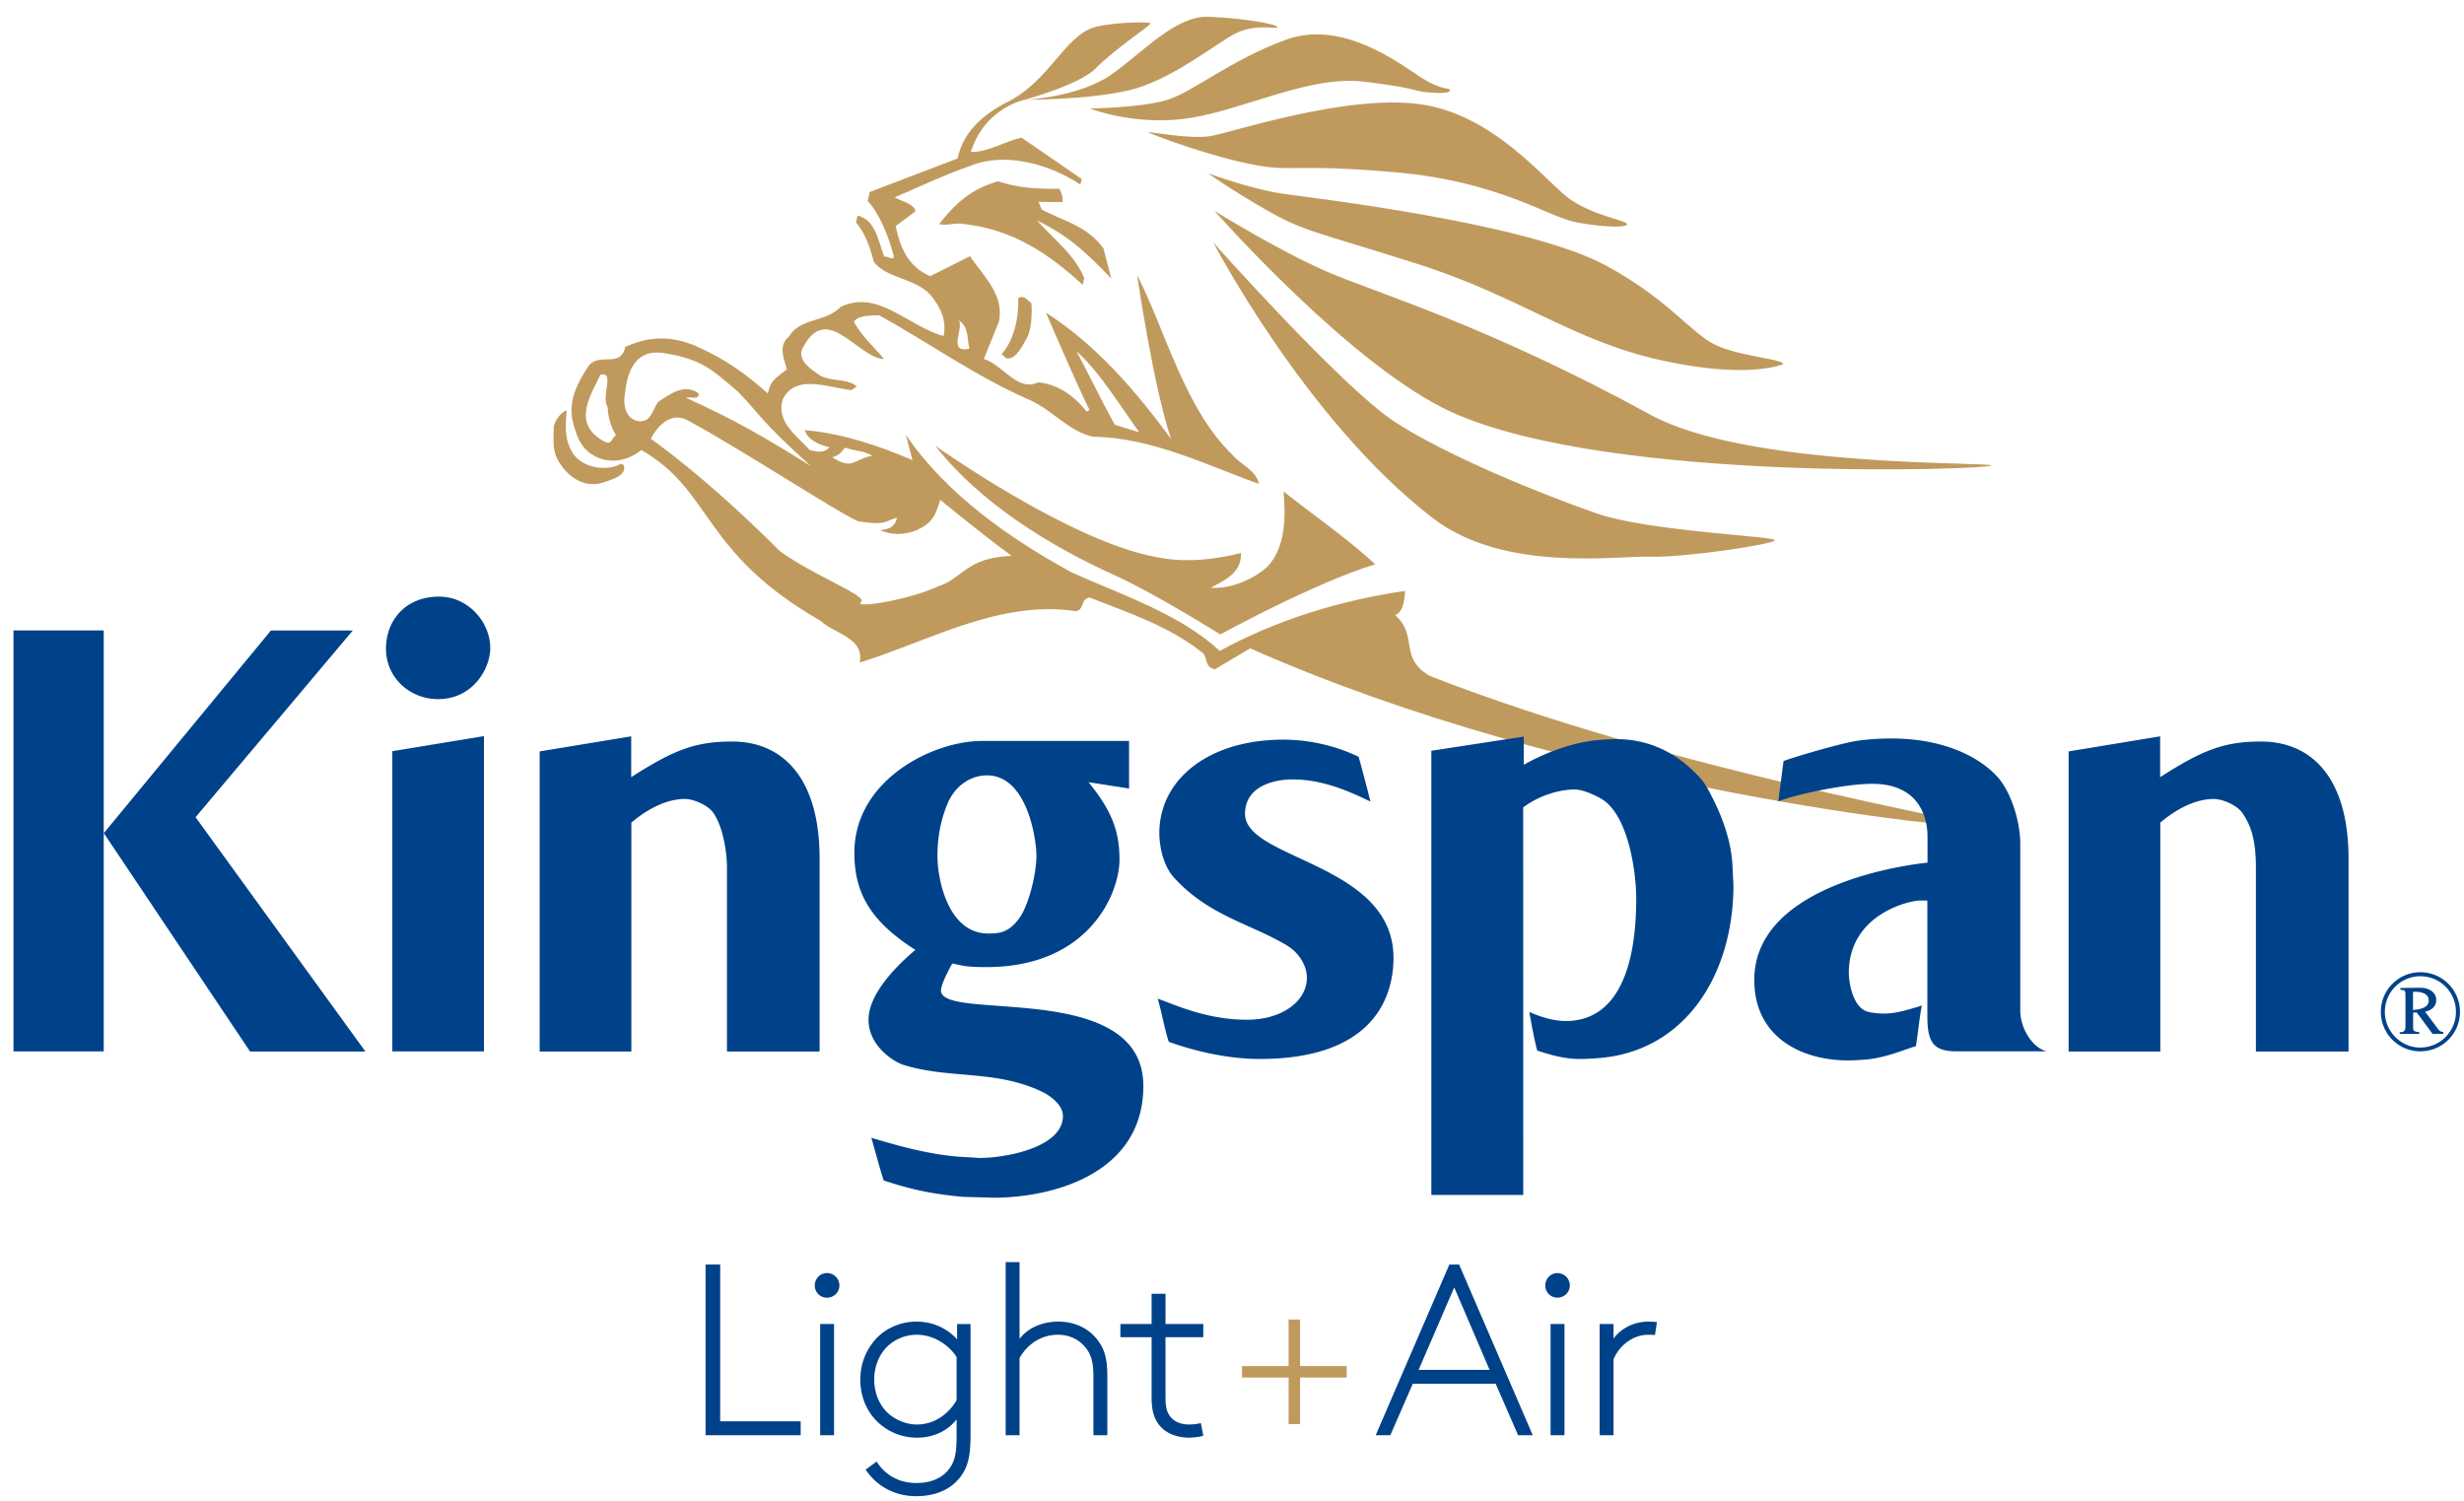 <svg xmlns="http://www.w3.org/2000/svg" viewBox="0 0 348.556 212.276"><path fill="#004289" d="M117.984 187.304h-1.966v15.73h1.966v-15.73zm-18.176 15.73h13.454v-1.966h-11.384v-22.182h-2.07v24.148zm18.935-21.181c0-.966-.793-1.76-1.759-1.76-.966 0-1.725.794-1.725 1.76 0 .967.758 1.725 1.725 1.725.966 0 1.759-.758 1.759-1.725m16.582 16.213c-1.242 2.14-3.311 3.45-5.622 3.45-1.346 0-2.553-.483-3.553-1.173-1.518-1.069-2.484-3.001-2.484-5.175 0-2.035.829-3.863 2.208-5.002a6.073 6.073 0 0 1 3.794-1.345c2.898 0 4.968 2 5.657 3.173v6.072zm1.104 9.971c.655-1.242.862-2.761.862-5.071v-15.661h-1.897v2.173c-1.414-1.587-3.483-2.519-5.761-2.519-1.897 0-3.691.691-5.002 1.759-1.793 1.519-2.933 3.829-2.933 6.451 0 2.829 1.277 5.278 3.346 6.727a7.99 7.99 0 0 0 4.691 1.484c2.45 0 4.416-1.069 5.588-2.588v2.242c0 1.967-.138 3.105-.621 4.071-.793 1.552-2.415 2.69-5.071 2.69-2.518 0-4.45-1.173-5.623-3.036l-1.552 1.139c1.587 2.381 4.14 3.761 7.141 3.761 3.452 0 5.694-1.485 6.832-3.622m18.248-5.003h1.967v-8.383c0-2.587-.484-3.897-1.346-5.036-1.276-1.725-3.311-2.656-5.588-2.656-2.105 0-4.243.793-5.484 2.449V178.54h-1.967v24.493h1.967v-10.936c1.207-2.069 3.173-3.276 5.45-3.276 1.725 0 3.209.793 4.105 2.105.552.793.897 1.793.897 3.862v8.246zm10.194-13.868h5.347v-1.862h-5.347v-4.278h-1.967v4.278h-4.415v1.862h4.415v8.555c0 1.863.38 3.002 1.069 3.864 1.07 1.345 2.76 1.794 4.208 1.794.622 0 1.518-.105 2.036-.276l-.345-1.794c-.587.173-1.242.207-1.691.207-1.173 0-2.069-.414-2.622-1.104-.414-.518-.689-1.208-.689-2.622v-8.624z"/><path fill="#C09A5D" stroke="#C09A5D" stroke-miterlimit="10" d="M176.198 193.754v.621h6.589v6.589h.621v-6.589h6.589v-.621h-6.589v-6.589h-.621v6.589z"/><path fill="#004289" d="M221.313 187.303h-1.967v15.73h1.967v-15.73zm-10.597 6.486h-10.038l5.036-11.661 5.002 11.661zm4.036 9.245h2.07l-10.417-24.147h-1.38l-10.419 24.147h2.07l3.174-7.278h11.729l3.173 7.278zm7.32-21.181c0-.966-.793-1.759-1.759-1.759-.966 0-1.725.793-1.725 1.759 0 .966.759 1.725 1.725 1.725.966 0 1.759-.759 1.759-1.725m12.318 5.175c-.206-.035-.896-.069-1.173-.069-2.449 0-4.242 1.312-4.967 2.415v-2.07h-1.967v15.73h1.967v-10.729c.827-2.035 2.794-3.484 4.933-3.484.104 0 .725 0 .932.035l.275-1.828z"/><path fill="#C09A5D" d="M80.158 58.056c-.712.185-1.628 1.335-1.833 2.299.048 1.355-.315 3.2.65 4.844 1.402 2.386 3.789 3.922 6.412 3.04 1.384-.466 3.236-.99 2.866-2.413-.575-.458-.484-.047-1.278.162-2.384.63-5.007-.226-6.05-2.055-1.106-1.945-.923-3.557-.767-5.877m55.476-12.743c1.471.985 1.13 2.592 1.499 4.016-3.167.67-.739-2.846-1.499-4.016m-20.937 20.613c-6.336-3.948-10.634-6.486-17.688-9.666.711-.185 1.929.41 1.812-.623-2.046-1.443-4.064.145-5.623 1.157-.848.829-.937 2.826-2.613 2.806-1.998-.089-2.553-2.223-2.142-4.152.361-3.285 1.642-5.963 5.248-5.533 5.535.841 6.968 2.328 10.67 5.468 3.313 3.393 3.015 3.948 10.336 10.543m-22.633-3.854s2.062-4.283 5.193-2.617c7.053 3.752 22.888 14.091 24.259 14.31 3.878.62 3.707-.096 5.383-.531-.257 1.19-.99 1.648-2.424 1.776 1.691.695 3.312.693 5.121.036 2.373-1.083 2.702-2.109 3.416-4.333 0 0 5.707 4.718 10.107 7.928-6.5.238-6.817 3.158-10.503 4.348-4.114 1.917-12.017 3.156-10.82 2.179 1.068-.872-6.819-3.756-11.513-7.241-10.672-10.672-18.219-15.855-18.219-15.855m31.353 2.383c-2.713.536-2.777 2.091-5.662.257.9-.364 1.094-.474 1.77-1.381 2.918.817 2.062.263 3.892 1.124m-36.273-2.897c-.78.506-.476 1.645-2.031.69-4.191-2.576-1.446-6.471-.187-9.229 2.134-.554.028 3.031 1.04 4.591.048 1.355.418 2.778 1.178 3.948m65.134-11.864c3.127 2.681 6.545 8.278 8.892 11.466l-3.469-1.074c-1.704-3.051-3.971-7.731-5.423-10.392m10.465-46.371c0-.31-5.734-.178-8.18.605-4.016 1.499-5.953 6.987-11.266 10.076-3.762 1.889-6.95 4.236-7.838 8.417l-12.438 4.75-.273 1.287c1.656 1.696 2.97 5 3.71 7.846-.137.643-.965-.205-1.355.048-.876-2.202-1.226-5.302-3.798-5.849l-.205.965c1.334 1.628 1.957 3.441 2.512 5.576 1.841 2.407 5.904 2.263 8.067 4.739 1.335 1.629 2.279 3.509 1.8 5.761-5.076-1.416-9.333-6.69-14.587-4.109-2.154 2.231-5.692 1.478-7.272 4.168-1.628 1.334-.683 3.215-.313 4.638-1.628 1.335-2.274 1.486-2.684 3.416-3.172-2.769-5.614-4.587-9.767-6.517-4.447-2.067-7.808-1.205-10.401-.076-.684 3.216-3.811.535-5.322 2.902-1.512 2.368-2.865 4.875-2.031 7.974.589 2.189 1.295 3.809 3.361 4.741 2.256 1.019 4.638.318 6.266-1.017 10.182 5.861 8.438 14.485 25.407 24.197 1.656 1.697 6.227 2.332 5.475 5.869 9.708-2.978 19.737-8.887 30.485-7.274 1.355-.049.732-1.862 2.087-1.91 5.583 2.195 11.234 4.069 15.833 7.735.896.527.233 2.066 1.841 2.408l4.999-2.971c45.532 20.262 102.397 25.827 102.527 25.144.131-.682-42.414-7.682-77.122-21.238-4.482-2.634-1.528-5.552-4.908-8.624 1.423-.369 1.396-3.4 1.396-3.4-9.366 1.37-18.216 4.133-26.199 8.486-5.611-5.226-13.914-7.938-20.968-11.117-9.032-4.945-17.79-11.176-23.429-19.433l.924 3.557c-4.619-1.99-9.949-3.795-15.23-4.245.369 1.423 2.23 2.154 3.517 2.428-.849.828-1.492.691-2.778.418-1.909-2.087-4.851-4.057-3.846-7.204 1.785-3.654 6.403-1.664 9.687-1.302l.78-.506c-1.403-1.307-3.927-.499-5.652-1.874-1.471-.985-2.874-2.291-1.889-3.762 3.365-6.343 7.718 1.64 11.392 1.749-1.334-1.628-3.312-3.393-4.256-5.274.526-.897 2.202-.876 3.557-.924 6.918 3.823 13.63 8.61 21.006 11.859 3.401 1.395 5.748 4.583 9.285 5.335 8.381.101 16.264 4.129 23.454 6.666-.554-2.135-2.482-2.545-3.818-4.173-6.692-6.464-9.397-17.458-13.428-25.372 0 0 2.322 15.954 4.814 23.205-4.948-6.765-10.607-13.346-17.709-17.881 0 0 4.264 9.981 6.153 13.744l-.39.253c-1.588-2.018-3.887-3.851-6.849-4.145-2.983 1.383-4.872-2.38-7.698-3.316l2.127-5.262c.82-3.859-2.307-6.54-4.08-9.269l-5.643 2.833c-3.079-1.327-4.209-3.919-4.88-7.087l2.798-2.094c-.116-1.033-2.046-1.443-2.942-1.97 3.694-1.567 7.066-3.203 10.692-4.449 4.796-2.006 11.159-.317 15.572 2.638l.205-.784-8.505-5.841c-2.456.487-4.864 2.146-7.183 1.989 2.01-6.295 7.646-7.369 7.646-7.369s7.756-2.101 10.066-4.479c2.585-2.659 7.691-5.994 7.691-6.305m8.543 79.817c2.272-1.198 4.357-2.203 4.261-4.912-3.557.924-7.894 1.451-12.075.563-12.288-2.276-31.19-15.747-31.19-15.747 6.35 8.072 15.937 14.066 25.749 18.504 5.515 2.517 14.594 8.204 14.594 8.204s13.296-7.289 21.898-9.916c-3.634-3.461-8.926-7.098-12.949-10.306.281 3.421.357 7.806-2.256 10.612-2.086 1.909-5.391 3.223-8.032 2.998m.348-48.833s13.116 25.181 31.013 38.964c10.062 7.747 25.714 5.355 30.748 5.488 5.033.133 17.68-1.783 17.68-2.34 0-.557-17.873-1.249-25.156-3.766-7.284-2.516-21.273-8.131-28.703-13.032-7.432-4.9-25.582-25.314-25.582-25.314m-24.27-4.65l-.438-1.101 3.353.04c.136-.644-.165-1.501-.418-1.891-3.031.028-5.555-.051-8.703-1.056-3.947 1.177-6.03 3.184-8.321 6.058 1.286.273 2.342-.274 3.628 0 6.89.792 11.92 4.216 16.703 8.594l.205-.964c-1.314-3.305-4.509-5.665-6.672-8.141 4.872 2.38 7.189 4.816 10.501 8.209l-1.109-4.269c-2.348-3.188-5.396-3.763-8.729-5.479m-3.319 12.527c.096 2.709-.587 5.925-2.352 7.902l.613.595c1.286.274 2.151-1.414 2.92-2.788.957-1.71.68-4.978.68-4.978-.576-.458-1.082-1.238-1.861-.731m36.657-38.332c0-.473-5.093-1.293-9.735-1.478-4.642-.185-9.273 5.012-13.73 8.164-4.458 3.153-11.959 3.569-11.959 3.569s8.529.046 14.464-1.34c5.936-1.386 12.334-6.686 15.117-8.072 2.782-1.386 5.843-.524 5.843-.843m24.422 8.915c0-.432-1.028.185-4.182-1.859-3.152-2.044-11.132-8.165-19.018-5.288-7.888 2.875-13.177 7.425-16.884 8.534-3.707 1.109-10.855 1.201-10.855 1.201s6.605 2.61 14.389 1.305c7.783-1.305 16.779-6.028 24.39-5.104 7.61.924 6.859 1.305 8.811 1.489 1.95.184 3.349.155 3.349-.278m25.051 18.936c0-.507-5.012-1.212-8.35-3.718-3.337-2.506-10.577-11.872-21.064-13.257-10.486-1.386-26.655 4.067-29.587 4.538-2.875.462-8.68-.676-8.719-.554-.038.121 7.877 3.152 14.193 4.457 6.317 1.305 5.751-.092 20.684 1.201 14.932 1.294 21.618 6.371 25.787 7.111 4.17.739 7.056.73 7.056.222M252.27 51.5c0-.689-6.118-1.076-9.54-2.673-3.429-1.6-6.638-6.423-15.523-11.25-11.12-6.04-41.206-9.517-45.697-10.163-4.49-.645-10.608-2.89-10.608-2.89s3.106 2.245 8.349 5.243c5.244 2.998 6.856 2.986 21.31 7.584 14.454 4.598 21.826 10.816 34.357 13.599 12.531 2.783 17.352.55 17.352.55m29.405 14.353c0-.556-34.355.397-48.216-7.189-23.316-12.762-38.932-17.262-45.835-20.27-6.903-3.009-15.833-8.572-15.833-8.572S191.324 52.02 205.5 58.371c22.52 10.089 76.175 8.038 76.175 7.482"/><path fill="#004289" d="M68.46 104.135l-12.963 2.132v42.471H68.46v-44.603zM1.909 148.739h12.763V89.187H1.909v59.552zm49.786.018l-24.028-33.148L49.91 89.19H38.328l-23.642 28.669 20.69 30.898h16.319zm17.657-57.105c0-3.501-2.984-7.25-7.25-7.25-4.727 0-7.5 3.348-7.5 7.375 0 4.094 3.375 7.125 7.375 7.125 4.883 0 7.375-4.261 7.375-7.25m33.482 57.105h13.107v-27.279c0-11.521-5.288-16.578-12.366-16.578-5.234 0-8.268 1.185-14.285 5.042v-5.777l-12.948 2.132v42.46h12.971v-32.393c2.24-1.885 4.935-3.339 7.575-3.339 1.187 0 3.23.833 4.027 1.973 1.234 1.766 1.91 5.136 1.919 7.699v26.06zm29.777-27.635c0-3.233.677-5.633 1.411-7.398 1.141-2.75 3.48-4.039 5.589-4.039 5.672 0 7 8.953 7 11.375 0 2.47-1.043 6.929-2.434 8.85-1.453 1.984-2.738 2.15-4.378 2.15-5.734 0-7.188-7.766-7.188-10.938m.5 19.001c0-.907 1.211-3.126 1.592-3.82 1.378.243 1.614.507 4.846.507 14.487 0 18.812-10.416 18.812-15.188 0-3.859-.967-6.804-4.383-10.968l5.738.891v-6.726H138.94c-7.031-.009-18.078 5.553-18.078 15.803 0 5.141 1.763 9.413 8.626 13.755-3.401 2.87-6.626 6.574-6.626 9.871 0 3.797 3.669 5.996 4.919 6.387 6.437 2.032 12.945.669 19.492 3.747 1.703.797 3.089 2.131 3.089 3.491 0 4.421-8 5.937-11.75 5.937-.312 0-.809-.062-2.184-.124-4.375-.234-8.735-1.389-13.172-2.731.609 2.062 1.109 4.062 1.75 6.04 3.728 1.219 6.48 1.875 11.162 2.315l4.382.125c8.172 0 21.187-3.266 21.187-15.812-.001-15.188-28.626-9-28.626-13.5m43.012-24.988c0-4.181 4.608-4.875 6.687-4.875 3.672 0 7.074 1.184 11.044 3.132-.478-2.064-1.653-6.315-1.653-6.315s-4.517-2.442-10.641-2.442c-10.613 0-17.562 5.625-17.562 13.25 0 1.719.516 4.542 2.047 6.23 4.875 5.39 10.625 6.48 15.859 9.543 2.03 1.187 2.969 3.102 2.969 4.665 0 3.222-3.386 5.936-8.5 5.936-5.822 0-10.417-2.246-12.606-2.982.609 2.064.925 4.126 1.566 6.105.401.124 6.351 2.426 12.877 2.426 16.057 0 18.913-8.736 18.913-14.299 0-13.435-21-13.858-21-20.374m69.088 10.112c0-.312-.062-1.002-.125-2.627-.141-3.25-1.21-6.557-2.851-9.776-.453-.89-.979-1.967-1.713-2.764-3.811-4.218-8.061-5.52-11.936-5.52-.312 0-.958.001-2.443.126-3.343.281-7.306 1.632-10.591 3.508V104.2l-13.074 2.007v62.835h13l-.009-54.823c2.252-1.678 5.086-2.534 7.305-2.534 1.078 0 2.75.728 3.781 1.337 3.875 2.329 4.906 10.6 4.906 14.038 0 11.688-3.678 17.375-9.938 17.375-1.812 0-3.517-.552-5.186-1.277 0 0 .735 4.234 1.125 5.462 2.525.829 4.21 1.19 6.061 1.19.312 0 1.145-.016 2.631-.125 12.405-.983 19.057-12 19.057-24.438m31.576 23.48h12.749c-2.033-.484-3.749-3.252-3.749-5.768v-23.622c0-2.797-1.076-6.647-2.811-8.928-1.969-2.579-8.067-7.129-19.986-5.65-2.366.294-9.193 2.347-10.691 2.898l-.739 5.714c2.047-.852 9.218-2.487 13.288-2.487 7.438 0 7.813 5.937 7.817 7.422v3.732s-24.504 2.194-24.504 16.596c0 8.094 6.672 11.375 13.25 11.375.312 0 1.083 0 2.567-.125 2.562-.235 4.607-1.097 7.04-1.896.265-1.406.536-4.411.854-5.74-1.858.568-3.587 1.136-5.337 1.136-.313 0-1.74-.051-2.458-.301-2-.688-2.542-4.121-2.542-5.449 0-8.312 8.594-10.25 10.078-10.24h1.031v16.438c.002 3.747.971 4.895 4.143 4.895m42.331.03h13.106v-27.279c0-11.521-5.288-16.578-12.366-16.578-5.233 0-8.268 1.185-14.284 5.042v-5.777l-12.948 2.132v42.46h12.971v-32.393c2.24-1.885 4.936-3.339 7.575-3.339 1.186 0 3.229.833 4.027 1.973 1.233 1.766 1.919 3.847 1.919 7.699v26.06zm22.226-5.876v-2.56c.098-.017.195-.017.292-.017.826 0 1.927.211 1.927 1.231 0 1.103-1.391 1.265-2.219 1.346m2.771 3.385h1.506v-.275c-.356-.017-.583-.194-.777-.47l-1.798-2.414c.842-.129 1.587-.713 1.587-1.618 0-1.199-1.15-1.75-2.203-1.75-.955 0-1.911.017-2.866.017v.291c.696-.032.713.162.713.794v4.389c0 .601-.228.794-.811.794v.243h2.754v-.275c-.341 0-.859-.049-.859-.502v-2.251h.519l2.235 3.027zm3.304-3.126a5.06 5.06 0 0 1-5.054 5.054c-2.77 0-5.005-2.316-5.005-5.07a5.026 5.026 0 0 1 5.022-5.021 5.031 5.031 0 0 1 5.037 5.037m.566 0a5.606 5.606 0 0 0-5.603-5.604c-3.094 0-5.588 2.51-5.588 5.604a5.578 5.578 0 0 0 5.588 5.587c3.092 0 5.603-2.494 5.603-5.587"/></svg>